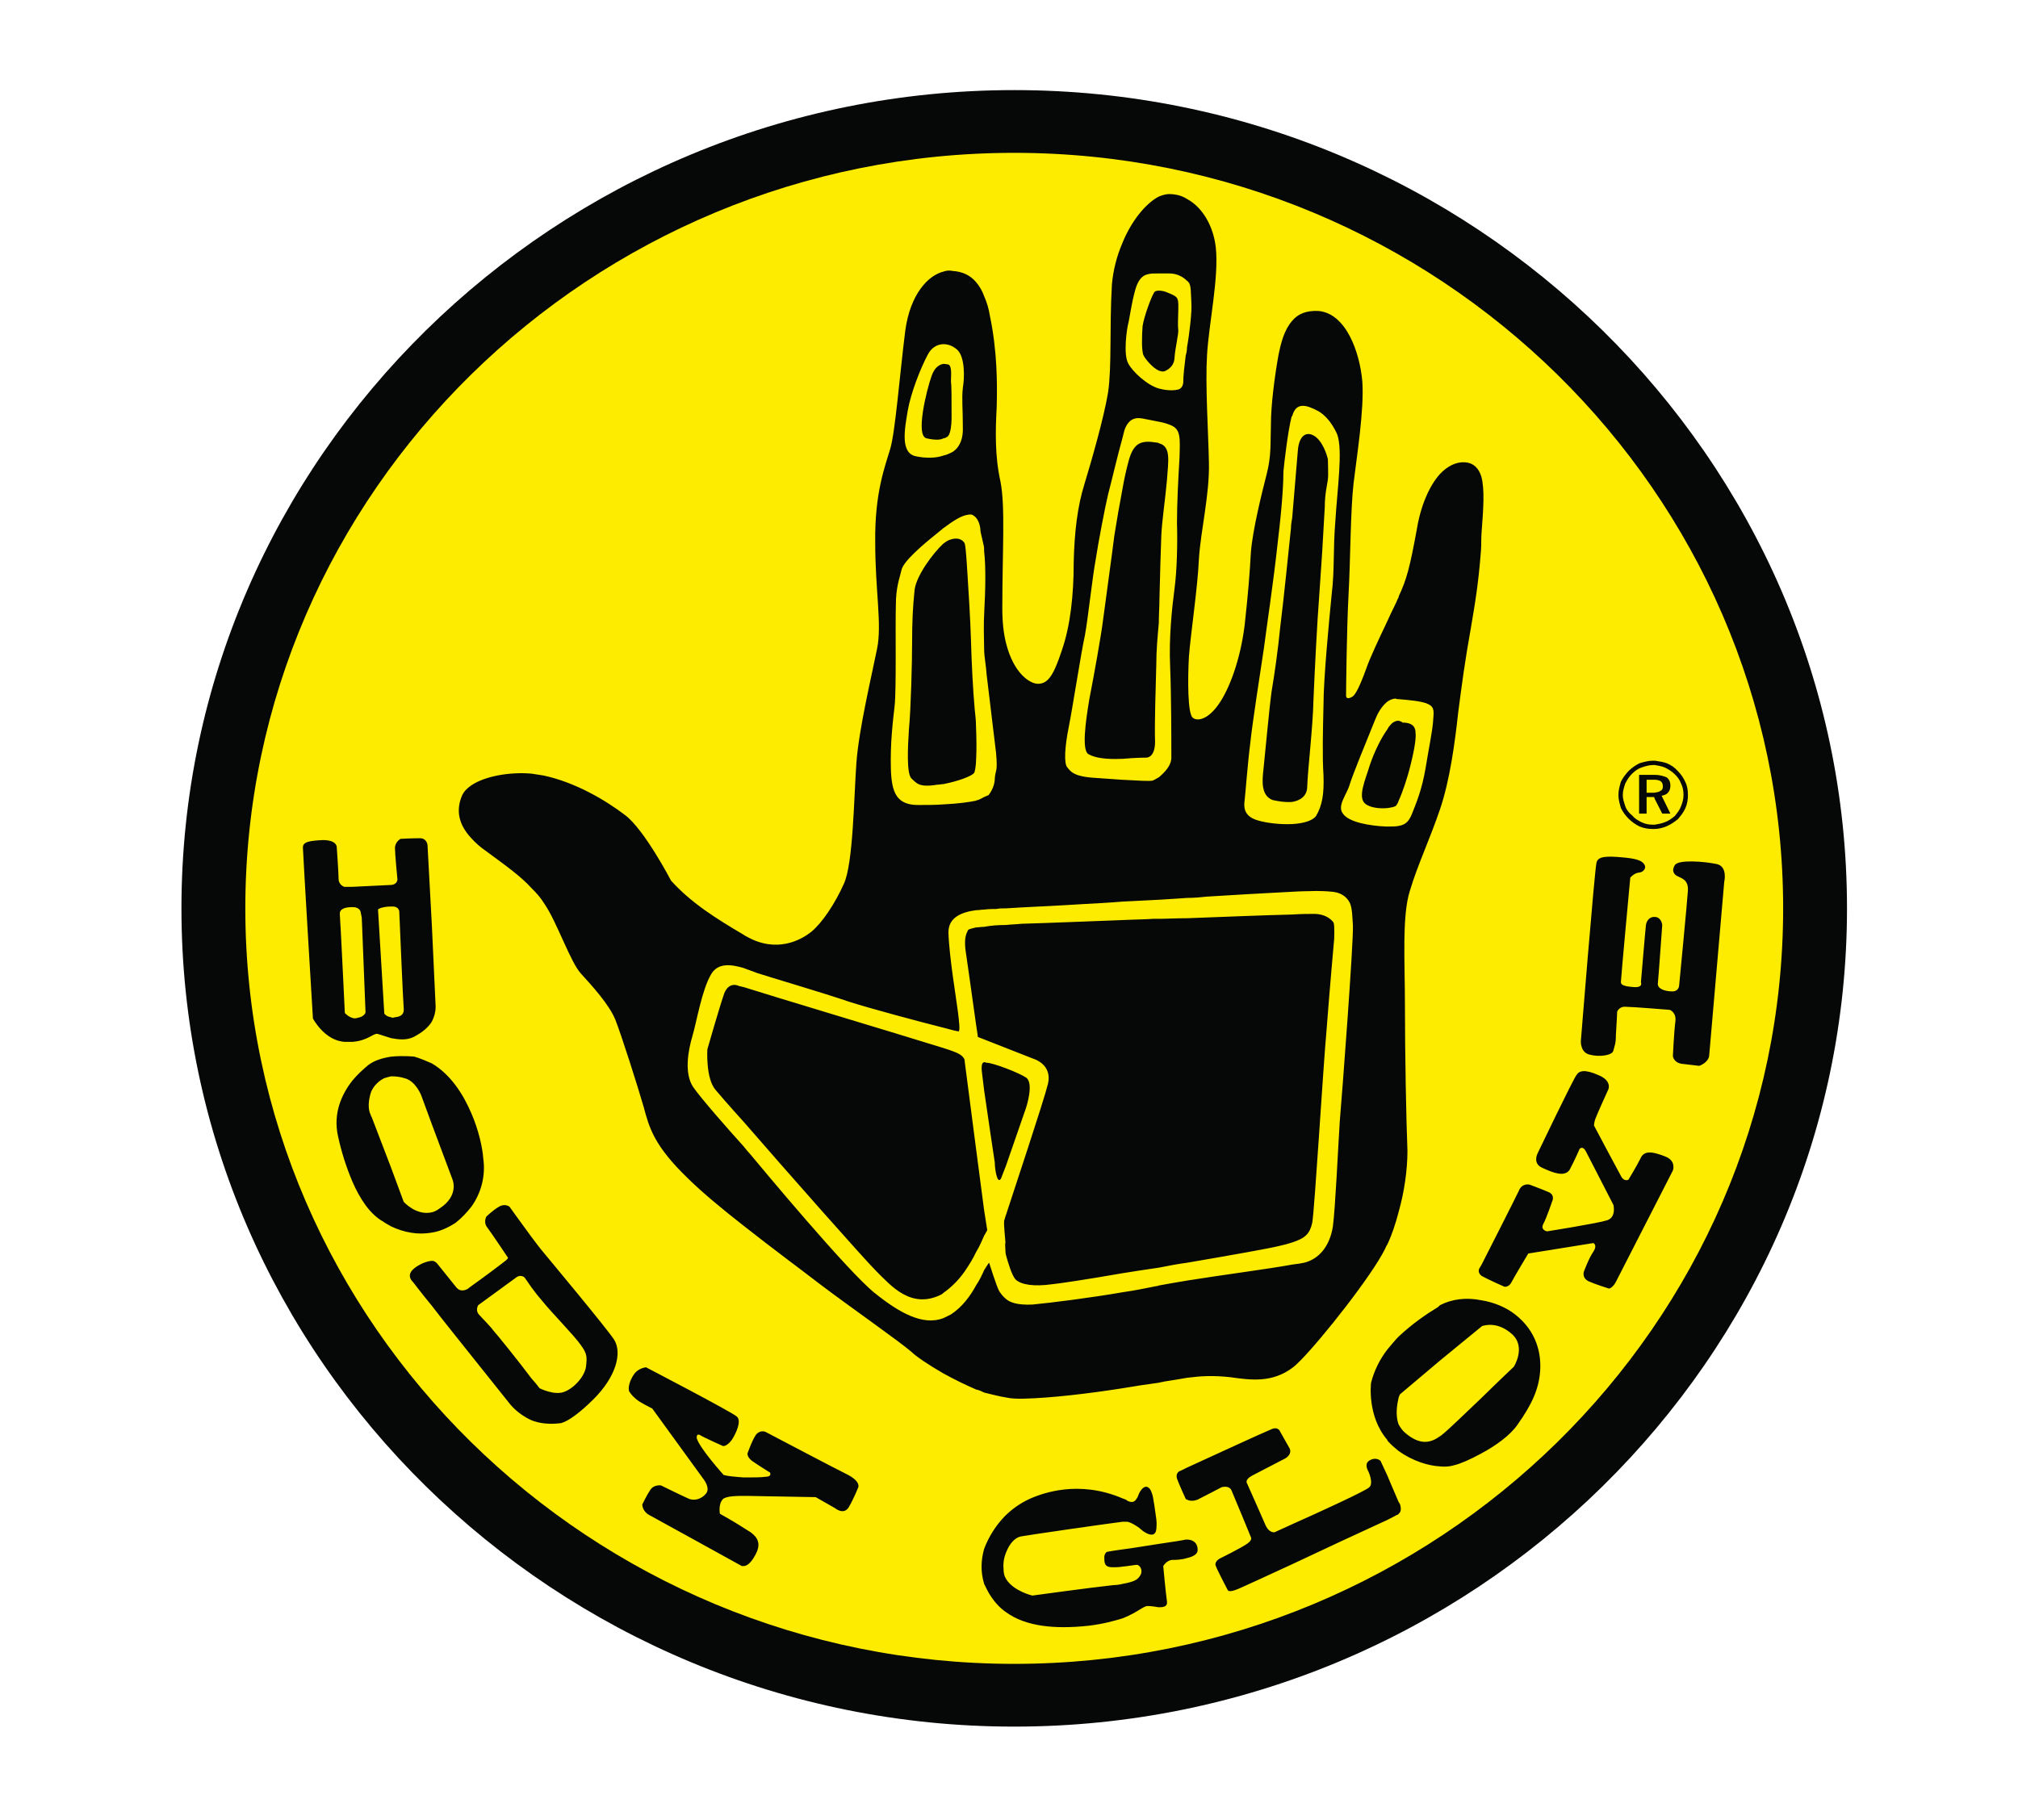 <svg xmlns="http://www.w3.org/2000/svg" width="92" height="83" viewBox="0 0 92 83" fill="none"><path fill-rule="evenodd" clip-rule="evenodd" d="M46.238 78.726C67.134 78.726 84.204 61.951 84.204 41.417C84.204 20.883 67.134 4.108 46.238 4.108C25.343 4.108 8.272 20.883 8.272 41.417C8.272 61.951 25.343 78.726 46.238 78.726Z" fill="#060807"></path><path fill-rule="evenodd" clip-rule="evenodd" d="M46.238 75.865C65.535 75.865 81.293 60.38 81.293 41.417C81.293 22.454 65.535 6.969 46.238 6.969C26.941 6.969 11.184 22.454 11.184 41.417C11.184 60.38 26.941 75.865 46.238 75.865Z" fill="#FDEC00"></path><path fill-rule="evenodd" clip-rule="evenodd" d="M16.064 53.872C15.78 53.202 15.561 52.507 15.408 51.796C15.179 50.758 15.579 49.889 16.064 49.272C16.293 48.991 16.549 48.767 16.777 48.571C17.063 48.346 17.463 48.234 17.834 48.178C18.376 48.122 18.89 48.178 18.89 48.178C19.175 48.262 19.433 48.374 19.689 48.487C20.546 48.992 21.116 49.89 21.488 50.759C21.83 51.545 22.001 52.358 22.03 52.807C22.145 53.586 21.951 54.38 21.488 55.022C21.288 55.275 21.059 55.527 20.774 55.752C20.431 55.976 20.061 56.145 19.689 56.201C19.062 56.313 18.433 56.201 17.834 55.92C17.691 55.836 17.577 55.78 17.463 55.696C16.863 55.359 16.406 54.657 16.064 53.872ZM67.542 24.312C67.624 23.221 67.696 22.318 67.532 21.724C67.418 21.36 67.19 21.107 66.79 21.079C66.391 21.051 65.99 21.248 65.648 21.612C65.163 22.145 64.764 23.071 64.592 24.137C64.278 25.848 64.135 26.409 63.765 27.195C63.765 27.223 63.765 27.251 63.736 27.279C63.621 27.56 63.422 27.924 63.251 28.317C62.879 29.102 62.451 30 62.28 30.505C61.994 31.291 61.795 31.683 61.652 31.767C61.509 31.852 61.367 31.88 61.367 31.711C61.367 31.515 61.395 28.654 61.48 27.111C61.566 25.596 61.566 23.268 61.709 22.033C61.852 20.827 62.194 18.723 62.109 17.405C61.994 16.058 61.367 14.291 60.11 14.179C59.54 14.151 59.168 14.319 58.911 14.627C58.541 15.048 58.398 15.637 58.284 16.198C58.112 17.152 57.941 18.471 57.941 19.34C57.913 20.181 57.969 20.77 57.742 21.64C57.513 22.538 57.114 24.137 57.028 25.174C56.971 26.184 56.914 26.942 56.742 28.513C56.543 30.112 56.029 31.458 55.543 32.131C55.087 32.777 54.602 32.917 54.373 32.721C54.145 32.524 54.145 31.01 54.202 29.943C54.288 28.849 54.601 26.802 54.658 25.483C54.744 24.165 55.144 22.566 55.115 21.107C55.086 19.677 54.944 17.573 55.029 16.17C55.115 14.74 55.572 12.664 55.429 11.289C55.315 10.279 54.801 9.438 54.116 9.073C53.859 8.905 53.574 8.849 53.288 8.849C53.145 8.849 52.974 8.905 52.832 8.961C52.232 9.27 51.576 10.083 51.176 11.065C50.914 11.672 50.75 12.315 50.691 12.972C50.576 15.02 50.691 16.647 50.519 17.881C50.319 19.087 49.749 21.051 49.434 22.089C49.12 23.099 48.978 24.277 48.949 25.68C48.949 27.083 48.807 28.513 48.406 29.663C48.036 30.785 47.779 31.178 47.322 31.178C46.951 31.178 46.209 30.701 45.866 29.327C45.753 28.878 45.695 28.373 45.695 27.728C45.695 25.119 45.838 23.099 45.61 21.949C45.353 20.799 45.381 19.649 45.439 18.554C45.467 17.489 45.467 16.002 45.124 14.374C45.077 14.075 44.991 13.783 44.867 13.505C44.785 13.27 44.659 13.051 44.496 12.86C44.211 12.523 43.84 12.383 43.44 12.355C43.297 12.327 43.155 12.327 43.012 12.383C42.327 12.551 41.499 13.393 41.271 15.076C41.014 17.124 40.814 19.705 40.586 20.462C40.357 21.247 39.872 22.454 39.901 24.726C39.901 26.97 40.215 28.457 39.986 29.579C39.757 30.729 39.158 33.226 39.044 34.769C38.93 36.311 38.901 39.369 38.473 40.295C38.074 41.193 37.474 42.09 36.989 42.483C36.504 42.876 35.39 43.465 34.049 42.707C33.992 42.68 33.934 42.651 33.906 42.623C32.621 41.866 31.508 41.164 30.594 40.155C30.594 40.155 29.366 37.798 28.482 37.153C27.597 36.48 26.227 35.667 24.771 35.358C24.591 35.328 24.41 35.3 24.229 35.274C23.23 35.19 22.117 35.386 21.488 35.807C21.289 35.947 21.146 36.088 21.06 36.284C20.803 36.901 20.86 37.546 21.488 38.22C21.689 38.444 21.916 38.641 22.202 38.837C23.115 39.51 23.744 39.959 24.229 40.492C24.457 40.716 24.657 40.941 24.828 41.221C25.399 42.063 25.999 43.858 26.484 44.391C26.97 44.924 27.769 45.794 28.054 46.495C28.34 47.224 29.053 49.468 29.339 50.45C29.596 51.404 29.796 52.218 31.366 53.732C32.023 54.378 32.936 55.135 33.906 55.892C35.22 56.93 36.59 57.94 37.389 58.558C38.76 59.596 41.014 61.167 41.557 61.643C41.756 61.839 42.328 62.233 43.013 62.625C43.496 62.89 43.991 63.134 44.497 63.354C44.639 63.382 44.754 63.438 44.868 63.495C45.21 63.578 45.525 63.663 45.867 63.719C46.124 63.775 46.352 63.775 46.609 63.775C47.951 63.748 49.749 63.523 51.176 63.298C51.727 63.203 52.279 63.12 52.832 63.046C52.917 63.018 53.003 63.018 53.089 62.99C53.432 62.938 53.775 62.882 54.117 62.821C54.774 62.737 55.315 62.709 56.087 62.794C57.057 62.933 57.999 63.046 58.912 62.372C59.027 62.289 59.141 62.176 59.284 62.036C60.282 61.026 62.538 58.164 63.137 56.958C63.165 56.902 63.194 56.818 63.252 56.734C63.451 56.313 63.622 55.808 63.766 55.247C64.022 54.349 64.165 53.34 64.165 52.47C64.107 51.04 64.051 47.954 64.051 45.906C64.051 43.858 63.908 41.755 64.279 40.605C64.622 39.454 65.193 38.248 65.649 36.901C66.106 35.555 66.334 33.816 66.477 32.498C66.648 31.179 66.791 30.113 67.048 28.682C67.267 27.415 67.407 26.537 67.519 25.077C67.537 24.821 67.523 24.567 67.542 24.312ZM67.532 63.747C68.274 63.017 69.016 62.316 69.016 62.316C69.016 62.316 69.587 61.418 68.931 60.83C68.303 60.268 67.732 60.409 67.561 60.465L67.532 60.492L65.648 62.036L63.821 63.578C63.821 63.578 63.794 63.634 63.765 63.718C63.707 63.971 63.593 64.504 63.765 64.952C63.849 65.093 63.936 65.233 64.078 65.345C64.707 65.878 65.192 65.822 65.648 65.485C65.705 65.457 65.733 65.429 65.762 65.401C66.019 65.205 66.79 64.448 67.532 63.747ZM67.532 59.286C68.074 59.37 68.645 59.595 69.073 59.932C70.044 60.689 70.272 61.699 70.215 62.512C70.158 63.325 69.844 64.027 69.187 64.953C68.844 65.458 68.159 65.935 67.531 66.272C67.018 66.552 66.561 66.749 66.304 66.805C66.132 66.861 65.904 66.889 65.647 66.861C65.104 66.833 64.391 66.608 63.763 66.16C63.591 66.019 63.421 65.879 63.249 65.683V65.655C62.307 64.561 62.507 63.046 62.507 63.046C62.648 62.497 62.901 61.982 63.249 61.531C63.421 61.335 63.592 61.11 63.763 60.942C64.391 60.352 65.047 59.904 65.561 59.595L65.647 59.511C66.191 59.23 66.847 59.146 67.532 59.286ZM67.532 57.687C67.818 57.126 69.101 54.602 69.245 54.293C69.387 53.928 69.73 54.012 69.73 54.012C69.73 54.012 70.33 54.236 70.587 54.349C70.872 54.461 70.786 54.714 70.786 54.714C70.786 54.714 70.5 55.555 70.358 55.807C70.215 56.088 70.529 56.144 70.529 56.144C70.529 56.144 72.841 55.779 73.27 55.639C73.698 55.499 73.555 54.938 73.555 54.938C73.555 54.938 72.442 52.778 72.3 52.498C72.157 52.217 72.014 52.385 72.014 52.385C72.014 52.385 71.757 52.974 71.557 53.339C71.329 53.676 70.815 53.48 70.33 53.255C69.844 53.059 70.101 52.582 70.101 52.582C70.101 52.582 71.728 49.188 71.87 49.02C71.985 48.823 72.242 48.739 72.87 49.02C73.498 49.272 73.326 49.665 73.326 49.665C73.326 49.665 72.841 50.73 72.756 50.955C72.67 51.152 72.67 51.32 72.67 51.32C72.67 51.32 73.755 53.368 73.898 53.62C74.04 53.901 74.24 53.789 74.24 53.789C74.24 53.789 74.583 53.228 74.782 52.835C74.953 52.414 75.382 52.526 75.896 52.722C76.438 52.919 76.267 53.368 76.267 53.368C76.267 53.368 73.812 58.164 73.669 58.445C73.526 58.726 73.355 58.754 73.355 58.754C73.355 58.754 72.727 58.558 72.413 58.417C72.099 58.249 72.213 57.969 72.213 57.969C72.213 57.969 72.442 57.352 72.641 57.071C72.841 56.762 72.641 56.678 72.641 56.678L69.673 57.155C69.673 57.155 69.016 58.25 68.902 58.474C68.788 58.699 68.588 58.67 68.588 58.67C68.588 58.67 67.761 58.306 67.532 58.165C67.333 57.997 67.447 57.828 67.447 57.828C67.447 57.828 67.475 57.771 67.532 57.687ZM77.466 48.598C77.466 48.598 77.894 48.458 77.922 48.121C77.951 47.785 78.607 40.211 78.607 40.211C78.607 40.211 78.778 39.509 78.265 39.397C77.751 39.285 76.495 39.173 76.352 39.453C76.18 39.733 76.352 39.902 76.495 39.958C76.637 40.042 76.98 40.098 76.951 40.603C76.922 41.108 76.552 44.923 76.552 44.923C76.552 44.923 76.552 45.204 76.238 45.204C75.923 45.204 75.553 45.091 75.581 44.839C75.609 44.587 75.781 42.174 75.781 42.174C75.781 42.174 75.752 41.837 75.466 41.809C75.21 41.781 75.067 41.978 75.038 42.174C75.01 42.398 74.81 44.783 74.81 44.783C74.81 44.783 74.924 45.035 74.496 45.007C74.096 44.98 73.896 44.923 73.896 44.783C73.896 44.614 74.324 40.014 74.324 40.014C74.324 40.014 74.496 39.817 74.695 39.789C74.896 39.789 75.095 39.593 74.952 39.397C74.838 39.228 74.581 39.144 73.925 39.088C73.268 39.032 72.84 39.032 72.783 39.34C72.698 39.649 72.07 47.475 72.07 47.475C72.07 47.475 72.041 48.009 72.498 48.093C72.926 48.205 73.525 48.12 73.554 47.896C73.611 47.671 73.668 47.588 73.668 47.195C73.697 46.803 73.726 46.13 73.726 46.13C73.726 46.13 73.811 45.877 74.125 45.905C74.411 45.905 76.123 46.045 76.123 46.045C76.123 46.045 76.437 46.157 76.38 46.578C76.323 46.97 76.266 48.149 76.266 48.149C76.266 48.149 76.294 48.486 76.751 48.514C77.209 48.57 77.466 48.598 77.466 48.598ZM63.764 31.879C64.106 31.907 64.848 31.963 65.106 32.104C65.42 32.244 65.363 32.469 65.334 32.889C65.306 33.31 65.163 33.983 64.992 35.021C64.82 36.031 64.563 36.62 64.364 37.125C64.222 37.462 64.078 37.602 63.765 37.658C63.65 37.686 63.45 37.686 63.251 37.686H63.193C62.451 37.658 61.48 37.489 61.223 37.096C60.938 36.732 61.424 36.199 61.538 35.75C61.68 35.301 62.308 33.758 62.708 32.777C62.879 32.356 63.08 32.131 63.251 31.991C63.45 31.851 63.621 31.851 63.621 31.851C63.678 31.879 63.707 31.879 63.764 31.879ZM63.764 68.487C63.793 68.515 63.793 68.544 63.821 68.571C63.906 68.824 63.849 68.964 63.764 69.02C63.736 69.076 63.678 69.076 63.678 69.076C63.678 69.076 63.536 69.16 63.25 69.301C61.8 69.966 60.353 70.639 58.911 71.321C57.569 71.938 56.428 72.471 56.313 72.499C55.999 72.611 55.971 72.499 55.971 72.499C55.971 72.499 55.514 71.629 55.429 71.405C55.343 71.209 55.6 71.068 55.6 71.068C55.6 71.068 56.627 70.563 56.885 70.367C57.113 70.198 57.027 70.086 57.027 70.086C57.027 70.086 56.256 68.206 56.143 67.954C56.028 67.701 55.686 67.814 55.686 67.814C55.686 67.814 54.886 68.235 54.601 68.375C54.401 68.459 54.202 68.431 54.116 68.375C54.088 68.375 54.058 68.347 54.058 68.347C54.058 68.347 53.773 67.73 53.659 67.421C53.574 67.113 53.831 67.056 53.831 67.056L54.116 66.916C55.029 66.496 57.656 65.289 57.941 65.177C58.284 65.009 58.369 65.29 58.369 65.29L58.797 66.047C58.912 66.327 58.598 66.496 58.598 66.496C58.598 66.496 57.456 67.085 57.085 67.281C56.714 67.478 56.857 67.646 56.857 67.646C56.857 67.646 57.57 69.245 57.713 69.581C57.885 69.918 58.112 69.862 58.112 69.862C58.112 69.862 58.426 69.722 58.912 69.497C60.111 68.965 62.309 67.955 62.423 67.814C62.622 67.646 62.423 67.141 62.338 67.001C62.28 66.832 62.252 66.664 62.509 66.552C62.766 66.44 62.937 66.608 62.937 66.608C62.937 66.608 63.08 66.917 63.251 67.281C63.421 67.702 63.65 68.207 63.764 68.487ZM63.764 32.861C63.849 32.889 63.935 32.917 63.935 32.946C64.478 32.946 64.534 33.226 64.534 33.423C64.563 33.591 64.506 34.096 64.306 34.881C64.164 35.47 63.935 36.144 63.764 36.508C63.736 36.621 63.678 36.677 63.65 36.733C63.592 36.789 63.45 36.817 63.25 36.845C62.936 36.873 62.537 36.845 62.279 36.677C61.851 36.396 62.251 35.554 62.451 34.881C62.65 34.292 62.965 33.647 63.25 33.254C63.279 33.198 63.308 33.142 63.364 33.086C63.507 32.889 63.678 32.861 63.764 32.861ZM58.911 18.975C59.082 18.33 59.539 18.442 60.11 18.751C60.681 19.087 60.967 19.817 60.967 19.817C61.223 20.546 60.967 22.313 60.881 23.716C60.766 25.091 60.853 25.932 60.71 27.11C60.595 28.289 60.338 30.925 60.338 32.132C60.31 33.31 60.281 34.516 60.338 35.358C60.367 36.2 60.281 36.732 59.996 37.209C59.824 37.434 59.396 37.546 58.911 37.574C58.341 37.602 57.712 37.518 57.341 37.406C56.656 37.209 56.713 36.732 56.741 36.508C56.77 36.283 56.885 34.769 56.998 33.899C57.084 33.029 57.484 30.477 57.626 29.523C57.741 28.597 58.055 26.577 58.255 24.698C58.483 22.818 58.511 21.865 58.511 21.5C58.54 21.163 58.711 19.677 58.882 19.003C58.882 19.003 58.882 18.975 58.911 18.975ZM58.911 40.66C59.396 40.632 59.739 40.632 59.739 40.632C59.739 40.632 60.167 40.604 60.737 40.66C61.052 40.688 61.366 40.828 61.537 41.164C61.652 41.417 61.652 41.81 61.679 42.202C61.708 42.988 61.194 49.804 61.08 51.123C60.994 52.47 60.881 55.022 60.766 55.92C60.624 56.818 60.138 57.407 59.453 57.575C59.339 57.603 59.139 57.631 58.911 57.659C57.855 57.855 55.685 58.136 54.115 58.389C53.601 58.472 53.144 58.557 52.831 58.613C52.773 58.641 52.745 58.641 52.716 58.641C52.288 58.725 51.774 58.837 51.175 58.921C49.719 59.174 47.949 59.398 47.064 59.482C46.407 59.51 46.065 59.398 45.865 59.23C45.694 59.09 45.608 58.949 45.551 58.865C45.437 58.669 45.094 57.575 45.094 57.575C45.037 57.631 44.98 57.743 44.866 57.912C44.78 58.108 44.666 58.361 44.495 58.613C44.238 59.09 43.867 59.595 43.353 59.932L43.011 60.1C42.069 60.465 40.984 59.847 39.871 58.95C38.644 57.968 34.704 53.227 34.19 52.61C34.105 52.526 34.019 52.414 33.905 52.273C33.22 51.516 31.935 50.057 31.593 49.552C31.193 48.935 31.364 47.925 31.564 47.252C31.764 46.578 31.992 45.148 32.421 44.419C32.735 43.886 33.334 43.97 33.905 44.138C34.105 44.222 34.305 44.278 34.505 44.362C35.19 44.587 37.416 45.232 38.729 45.681C39.7 45.99 41.898 46.579 43.011 46.859C43.41 46.971 43.667 47.028 43.696 47.028C43.781 47.028 43.724 46.551 43.667 46.102C43.611 45.625 43.268 43.605 43.239 42.511C43.239 41.81 43.867 41.586 44.495 41.501C44.638 41.501 44.752 41.473 44.867 41.473C45.095 41.445 45.295 41.445 45.437 41.445C45.552 41.417 45.694 41.417 45.865 41.417C46.665 41.361 48.121 41.305 49.405 41.221C49.891 41.193 50.518 41.165 51.175 41.109C51.718 41.081 52.288 41.053 52.831 41.025C53.288 40.997 53.744 40.969 54.115 40.941C54.458 40.941 54.715 40.913 54.972 40.885C55.857 40.828 57.798 40.715 58.911 40.66ZM58.911 41.698C59.339 41.67 59.653 41.67 59.825 41.67C60.538 41.642 60.795 42.063 60.795 42.063C60.853 42.175 60.824 42.82 60.824 42.82C60.824 42.82 60.624 45.036 60.481 46.915C60.31 48.823 59.939 55.078 59.825 55.752C59.711 56.257 59.511 56.453 58.911 56.65C58.74 56.706 58.54 56.762 58.283 56.818C57.827 56.93 56.085 57.239 54.115 57.576C53.687 57.632 53.259 57.715 52.831 57.8C52.26 57.884 51.69 57.968 51.175 58.053C49.576 58.333 48.263 58.529 47.949 58.557C47.15 58.669 46.55 58.585 46.294 58.333C46.122 58.136 45.951 57.547 45.865 57.239C45.837 57.126 45.837 57.042 45.837 57.014C45.837 56.874 45.809 56.761 45.837 56.65C45.837 56.537 45.752 55.864 45.78 55.64C45.808 55.612 45.808 55.527 45.865 55.387C46.208 54.322 47.579 50.226 47.778 49.412C47.978 48.542 47.151 48.29 47.151 48.29L45.865 47.785L44.867 47.393L44.581 47.281C44.581 47.281 44.553 47.056 44.495 46.691C44.353 45.653 44.067 43.661 44.011 43.269C43.954 42.736 44.067 42.54 44.125 42.427C44.125 42.371 44.267 42.343 44.495 42.287C44.61 42.287 44.724 42.259 44.867 42.259C45.152 42.203 45.495 42.175 45.865 42.175C46.094 42.147 46.322 42.147 46.579 42.119C47.663 42.091 49.633 42.007 51.175 41.951C51.718 41.923 52.202 41.923 52.574 41.894H52.831C53.173 41.894 53.6 41.867 54.115 41.867C55.657 41.81 57.683 41.726 58.911 41.698ZM58.911 23.604C58.997 22.65 59.111 21.164 59.168 20.546C59.225 19.817 59.596 19.621 59.996 19.929C60.395 20.266 60.538 20.939 60.538 20.939C60.538 21.136 60.566 21.64 60.538 21.865C60.51 22.089 60.396 22.51 60.396 23.127C60.324 24.493 60.238 25.858 60.139 27.223C60.053 28.289 59.939 30.533 59.882 31.879C59.853 33.198 59.625 35.021 59.596 35.863C59.596 36.311 59.254 36.508 58.911 36.564C58.597 36.592 58.283 36.536 58.026 36.48C57.484 36.283 57.541 35.61 57.598 35.105C57.655 34.6 57.855 32.384 57.969 31.542C58.111 30.701 58.255 29.691 58.368 28.569C58.511 27.446 58.768 24.922 58.855 24.08C58.855 23.941 58.882 23.772 58.911 23.604ZM54.115 12.804C54.144 12.832 54.172 12.832 54.172 12.86C54.316 12.972 54.287 13.421 54.316 13.842C54.343 14.179 54.23 15.216 54.115 15.834C54.115 15.974 54.088 16.114 54.058 16.198C54.001 16.647 53.944 17.124 53.944 17.433C53.916 17.77 53.658 17.77 53.658 17.77C53.658 17.77 53.345 17.854 52.831 17.714C52.317 17.573 51.632 16.956 51.432 16.563C51.204 16.143 51.375 14.993 51.432 14.768C51.489 14.572 51.575 13.87 51.746 13.253C51.917 12.608 52.202 12.524 52.374 12.496C52.459 12.468 52.603 12.468 52.831 12.468H53.288C53.441 12.465 53.595 12.493 53.737 12.551C53.879 12.609 54.008 12.695 54.115 12.804ZM54.115 71.04C54.372 70.984 54.601 70.872 54.601 70.675C54.601 70.31 54.344 70.198 54.115 70.198H54.058C53.944 70.226 53.43 70.31 52.831 70.395C52.26 70.478 51.632 70.591 51.175 70.647C50.746 70.703 50.462 70.759 50.462 70.759C50.462 70.759 50.319 70.843 50.347 71.068C50.347 71.292 50.376 71.46 50.719 71.46C50.833 71.46 51.005 71.46 51.175 71.432C51.46 71.405 51.745 71.349 51.832 71.349C51.946 71.349 52.117 71.573 52.003 71.797C51.889 71.993 51.803 72.106 51.176 72.218C51.036 72.254 50.892 72.273 50.747 72.274C49.719 72.386 47.065 72.751 47.065 72.751C47.065 72.751 46.209 72.555 45.866 71.994C45.781 71.854 45.752 71.713 45.752 71.545C45.727 71.287 45.766 71.028 45.866 70.788C46.038 70.339 46.294 70.115 46.523 70.058C46.808 70.002 50.291 69.497 51.176 69.385H51.376C51.518 69.385 51.889 69.61 52.003 69.722C52.118 69.835 52.661 70.227 52.717 69.722C52.717 69.722 52.745 69.47 52.717 69.273C52.688 69.077 52.575 68.18 52.517 68.096C52.489 68.011 52.431 67.815 52.26 67.787C52.061 67.787 51.917 68.096 51.861 68.264C51.775 68.404 51.69 68.572 51.404 68.432C51.347 68.376 51.261 68.348 51.176 68.32C49.149 67.45 47.493 68.124 47.123 68.264C46.654 68.451 46.227 68.728 45.866 69.077L45.781 69.161C45.381 69.583 45.071 70.079 44.867 70.62C44.724 71.125 44.696 71.658 44.867 72.219C44.953 72.387 45.039 72.584 45.153 72.752C45.352 73.061 45.581 73.313 45.866 73.509C46.751 74.155 48.065 74.295 49.635 74.126C50.319 74.042 50.805 73.902 51.176 73.79C51.89 73.509 52.147 73.201 52.347 73.229C52.489 73.229 52.661 73.257 52.832 73.285C53.032 73.285 53.231 73.257 53.203 73.033C53.146 72.64 53.032 71.406 53.032 71.406C53.032 71.406 53.174 71.153 53.431 71.125C53.573 71.125 53.858 71.125 54.115 71.04ZM52.831 35.442C53.059 35.245 53.43 34.909 53.401 34.489C53.401 33.815 53.401 31.683 53.345 30.365C53.288 29.047 53.43 27.728 53.544 26.858C53.658 26.017 53.687 24.755 53.658 23.857C53.658 22.931 53.716 21.837 53.773 20.883C53.801 19.957 53.83 19.593 53.401 19.397C53.218 19.319 53.027 19.262 52.831 19.229C52.574 19.172 52.374 19.144 52.26 19.116C52.06 19.088 51.517 18.864 51.261 19.621L51.176 19.958C50.947 20.771 50.662 22.006 50.518 22.539C50.376 23.128 50.062 24.783 49.948 25.541C49.805 26.298 49.605 28.178 49.462 28.963C49.291 29.72 48.891 32.329 48.72 33.171C48.549 34.012 48.492 34.826 48.663 34.994C48.806 35.162 48.92 35.415 49.976 35.471C50.347 35.498 50.775 35.527 51.175 35.555C51.86 35.583 52.431 35.639 52.574 35.583C52.574 35.582 52.688 35.526 52.831 35.442ZM52.859 27.307C52.887 26.241 52.916 25.063 52.944 24.418C52.973 23.744 53.115 22.846 53.201 21.893C53.259 21.023 53.401 20.35 52.831 20.21C52.802 20.182 52.773 20.182 52.745 20.182C52.06 20.069 51.689 20.154 51.46 20.995C51.344 21.421 51.249 21.852 51.175 22.286C51.04 22.994 50.916 23.705 50.803 24.418C50.689 25.343 50.375 27.587 50.289 28.261C50.204 28.962 49.861 30.869 49.662 31.879C49.49 32.917 49.319 34.152 49.604 34.376C49.919 34.572 50.49 34.628 51.117 34.6H51.175C51.774 34.544 52.259 34.544 52.259 34.544C52.259 34.544 52.659 34.572 52.659 33.815C52.63 33.058 52.687 31.375 52.715 30.309C52.715 29.635 52.773 29.047 52.83 28.401V28.37C52.831 28.015 52.859 27.661 52.859 27.307ZM52.831 16.899C52.916 16.927 53.002 16.955 53.088 16.927C53.088 16.927 53.516 16.787 53.544 16.338C53.573 15.861 53.744 15.216 53.716 15.02C53.687 14.823 53.716 14.402 53.716 14.234C53.716 14.038 53.744 13.701 53.658 13.589C53.601 13.477 53.288 13.364 53.144 13.308C53.088 13.28 52.945 13.252 52.831 13.252C52.716 13.252 52.631 13.28 52.602 13.364C52.488 13.533 52.146 14.459 52.089 14.879C52.06 15.3 52.031 16.058 52.146 16.226C52.202 16.338 52.517 16.759 52.831 16.899ZM45.865 53.143L46.779 50.506C46.779 50.506 47.151 49.384 46.779 49.132C46.608 49.02 46.237 48.851 45.865 48.711C45.495 48.571 45.124 48.459 45.009 48.459C44.952 48.459 44.924 48.431 44.867 48.431C44.781 48.459 44.752 48.515 44.752 48.739C44.752 48.823 44.809 49.216 44.867 49.721C45.038 50.928 45.323 52.807 45.352 53.003C45.352 53.312 45.466 54.041 45.637 53.732L45.865 53.143ZM44.867 25.147C44.949 25.826 44.925 26.927 44.872 27.888C44.84 28.46 44.855 29.057 44.867 29.631C44.874 29.979 44.952 30.329 44.98 30.757C45.095 31.739 45.295 33.366 45.409 34.32C45.494 35.245 45.38 35.077 45.352 35.498C45.352 35.919 45.066 36.255 45.066 36.255C45.066 36.255 45.009 36.283 44.867 36.34C44.809 36.368 44.724 36.424 44.581 36.48C44.581 36.48 44.524 36.48 44.495 36.508C44.239 36.564 43.668 36.648 43.011 36.676C42.669 36.704 42.269 36.704 41.927 36.704C40.87 36.732 40.642 36.143 40.614 35.021C40.585 33.899 40.699 32.945 40.785 32.188C40.87 31.459 40.813 28.485 40.842 27.615C40.842 26.745 41.013 26.381 41.099 25.988C41.184 25.595 42.069 24.838 42.669 24.361C42.783 24.276 42.897 24.164 43.011 24.08C43.468 23.744 43.839 23.491 44.181 23.463C44.324 23.435 44.41 23.519 44.495 23.603C44.666 23.799 44.695 24.108 44.695 24.136C44.695 24.22 44.695 24.22 44.838 24.837C44.867 24.922 44.867 25.035 44.867 25.147ZM44.867 55.191L45.009 56.088C45.009 56.088 44.952 56.201 44.867 56.341C44.781 56.537 44.667 56.818 44.495 57.098C44.353 57.407 44.153 57.715 43.982 57.967C43.719 58.348 43.39 58.68 43.011 58.949C42.954 59.005 42.897 59.033 42.897 59.033C41.526 59.706 40.613 58.613 39.957 57.967C39.443 57.462 35.875 53.423 33.905 51.151C33.22 50.394 32.735 49.832 32.62 49.692C32.163 49.159 32.249 47.841 32.249 47.841C32.249 47.841 32.82 45.849 33.02 45.288C33.248 44.727 33.676 44.951 33.676 44.951C33.676 44.951 33.762 44.979 33.904 45.007C35.132 45.4 41.212 47.223 43.01 47.785C43.267 47.868 43.438 47.924 43.496 47.953C44.038 48.149 43.981 48.401 43.981 48.401L44.495 52.357L44.867 55.191ZM44.495 33.085C44.52 33.675 44.523 34.199 44.504 34.547C44.499 34.636 44.498 34.732 44.491 34.822C44.461 35.169 44.409 35.245 44.409 35.245C44.295 35.386 43.724 35.61 43.01 35.751C42.925 35.751 42.839 35.779 42.725 35.779C41.869 35.919 41.783 35.694 41.555 35.498C41.326 35.273 41.383 34.095 41.44 33.226C41.526 32.356 41.583 30.168 41.583 29.27C41.583 28.401 41.611 27.699 41.697 26.886C41.783 26.241 42.525 25.231 43.01 24.782C43.125 24.698 43.21 24.642 43.296 24.614C43.753 24.445 43.953 24.698 43.981 24.782C44.01 24.866 44.038 25.091 44.095 25.988C44.152 26.858 44.238 28.233 44.267 29.214C44.295 30.196 44.352 31.402 44.438 32.356C44.467 32.609 44.495 32.861 44.495 33.085ZM43.011 15.693C43.268 15.693 43.496 15.806 43.667 15.974C43.982 16.311 43.982 17.18 43.896 17.685C43.839 18.19 43.896 18.582 43.896 19.508C43.924 20.406 43.382 20.63 43.382 20.63C43.268 20.686 43.154 20.742 43.011 20.77C42.697 20.883 42.24 20.911 41.727 20.798C41.041 20.63 41.242 19.564 41.384 18.723C41.527 17.909 41.955 16.815 42.297 16.17C42.468 15.834 42.754 15.693 43.011 15.693ZM43.011 16.591C43.125 16.591 43.182 16.619 43.239 16.619C43.411 16.703 43.353 17.152 43.353 17.376C43.382 17.6 43.382 18.049 43.382 19.003C43.382 19.929 43.154 19.929 43.154 19.929C43.114 19.964 43.064 19.984 43.011 19.985C42.868 20.069 42.611 20.069 42.24 19.985C41.726 19.872 42.24 17.797 42.468 17.151C42.611 16.731 42.84 16.619 43.011 16.591ZM33.905 69.666C34.048 69.749 34.161 69.834 34.219 69.862C34.476 70.058 34.761 70.339 34.419 70.928C34.19 71.349 33.991 71.405 33.905 71.405H33.82C33.82 71.405 29.909 69.245 29.595 69.076C29.281 68.908 29.281 68.599 29.281 68.599C29.281 68.599 29.48 68.179 29.651 67.926C29.823 67.674 30.137 67.73 30.137 67.73C30.137 67.73 31.05 68.179 31.365 68.319C31.65 68.459 31.993 68.347 32.192 68.095C32.392 67.842 32.078 67.449 32.078 67.449L29.737 64.223C29.737 64.223 29.452 64.083 29.166 63.914C28.91 63.746 28.767 63.578 28.681 63.437C28.624 63.269 28.71 62.932 28.91 62.652C29.11 62.371 29.452 62.343 29.452 62.343C29.452 62.343 33.334 64.363 33.591 64.588C33.82 64.784 33.563 65.345 33.363 65.653C33.134 65.962 32.963 65.934 32.963 65.934C32.963 65.934 32.078 65.541 31.907 65.429C31.736 65.345 31.764 65.57 31.764 65.57C31.878 66.018 32.992 67.253 32.992 67.253C33.192 67.309 33.534 67.337 33.905 67.365C34.305 67.365 34.704 67.365 34.876 67.337C35.218 67.337 35.104 67.141 35.104 67.141C35.104 67.141 34.647 66.86 34.362 66.664C34.048 66.468 34.077 66.272 34.077 66.272C34.077 66.272 34.305 65.626 34.476 65.402C34.676 65.177 34.904 65.29 34.904 65.29C34.904 65.29 38.101 66.973 38.672 67.253C39.244 67.562 39.129 67.814 39.129 67.814C39.129 67.814 38.929 68.319 38.701 68.712C38.472 69.105 38.073 68.768 38.073 68.768L37.188 68.263L34.077 68.207H33.905C33.62 68.207 33.135 68.207 32.963 68.347C32.735 68.572 32.82 69.02 32.82 69.02C32.82 69.02 33.477 69.385 33.905 69.666ZM24.228 62.849C24.456 63.101 24.599 63.297 24.599 63.297C24.599 63.297 25.256 63.634 25.712 63.466C26.169 63.297 26.626 62.793 26.712 62.344C26.769 61.867 26.769 61.727 26.483 61.334C26.198 60.913 25.17 59.875 24.742 59.342C24.56 59.135 24.388 58.92 24.228 58.697C24.057 58.444 23.914 58.248 23.914 58.248C23.914 58.248 23.771 58.108 23.571 58.22L21.802 59.51C21.802 59.51 21.659 59.735 21.83 59.931C22.03 60.156 22.373 60.492 22.487 60.66C22.601 60.773 23.686 62.119 24.228 62.849ZM24.228 56.397C24.4 56.622 24.542 56.818 24.656 56.958C25.142 57.547 27.625 60.52 27.996 61.081C28.367 61.67 28.11 62.765 27.025 63.831C25.912 64.924 25.512 64.896 25.512 64.896C24.998 64.952 24.57 64.896 24.227 64.756C23.599 64.475 23.257 64.027 23.257 64.027C23.257 64.027 22.429 62.989 21.487 61.811C20.888 61.054 20.203 60.212 19.689 59.539C19.175 58.921 18.832 58.444 18.747 58.361C18.518 57.996 18.975 57.743 19.261 57.603C19.46 57.519 19.603 57.491 19.689 57.491H19.746C19.86 57.519 19.946 57.631 19.946 57.631C19.946 57.631 20.574 58.416 20.802 58.697C21.031 58.977 21.344 58.753 21.344 58.753C21.344 58.753 21.401 58.697 21.487 58.641C21.887 58.36 22.829 57.659 23 57.519C23.228 57.351 23.143 57.323 23.143 57.323C23.143 57.323 22.373 56.172 22.201 55.948C22.03 55.724 22.173 55.471 22.173 55.471C22.173 55.471 22.458 55.191 22.744 55.022C23.029 54.854 23.229 55.022 23.229 55.022C23.229 55.022 23.771 55.78 24.228 56.397ZM19.689 51.264L19.204 49.945C19.204 49.945 18.947 49.272 18.433 49.159C18.262 49.103 18.063 49.075 17.834 49.075C17.729 49.099 17.624 49.127 17.52 49.159C17.254 49.291 17.042 49.508 16.921 49.776C16.778 50.197 16.778 50.59 16.892 50.814C16.978 51.066 16.921 50.87 16.921 50.87L17.834 53.255L18.405 54.798C18.405 54.798 18.976 55.443 19.689 55.275C19.804 55.247 19.918 55.191 20.032 55.106C20.946 54.517 20.632 53.787 20.632 53.787L19.689 51.264ZM19.689 42.202L19.861 45.906C19.861 46.13 19.804 46.354 19.689 46.579C19.518 46.859 19.233 47.084 18.861 47.28C18.519 47.448 18.148 47.392 17.834 47.336C17.548 47.252 17.32 47.167 17.206 47.14C17.006 47.112 16.777 47.448 16.064 47.505H15.75C14.808 47.477 14.266 46.439 14.266 46.439C14.266 46.439 13.809 38.865 13.809 38.64C13.809 38.388 14.095 38.332 14.723 38.303C15.351 38.303 15.351 38.612 15.351 38.612C15.351 38.612 15.436 39.79 15.436 40.071C15.436 40.351 15.693 40.435 15.693 40.435H16.064L17.805 40.351H17.834C18.119 40.324 18.119 40.099 18.119 40.099C18.119 40.099 18.005 38.921 18.005 38.64C18.034 38.36 18.262 38.247 18.262 38.247C18.262 38.247 18.805 38.219 19.147 38.219C19.461 38.219 19.49 38.528 19.49 38.528L19.689 42.202ZM17.834 46.382C17.862 46.41 17.919 46.41 18.005 46.382C18.319 46.354 18.433 46.214 18.404 45.961C18.376 45.709 18.205 41.613 18.205 41.613C18.205 41.613 18.233 41.333 17.891 41.333H17.834C17.52 41.333 17.262 41.416 17.234 41.473L17.52 46.214C17.52 46.214 17.605 46.354 17.834 46.382ZM16.064 46.411C16.138 46.438 16.219 46.438 16.293 46.411C16.635 46.354 16.664 46.158 16.664 46.158L16.493 41.838L16.436 41.557C16.436 41.557 16.378 41.361 16.093 41.361H16.064C15.778 41.361 15.464 41.417 15.493 41.698C15.522 42.006 15.721 46.186 15.721 46.186C15.721 46.186 15.864 46.354 16.064 46.411ZM75.438 34.881H75.382C75.182 34.881 75.01 34.937 74.839 34.993C74.668 35.05 74.525 35.162 74.411 35.274C74.268 35.414 74.183 35.554 74.097 35.722C74.04 35.891 73.983 36.059 73.983 36.255C73.983 36.424 74.04 36.592 74.097 36.76C74.154 36.929 74.268 37.069 74.411 37.181C74.525 37.322 74.668 37.406 74.839 37.49C75.01 37.574 75.182 37.602 75.353 37.602H75.438C75.61 37.574 75.752 37.546 75.895 37.49C76.067 37.434 76.209 37.322 76.352 37.209C76.466 37.069 76.58 36.929 76.637 36.76C76.694 36.62 76.751 36.452 76.751 36.255C76.751 36.059 76.723 35.891 76.637 35.722C76.58 35.554 76.466 35.414 76.352 35.302C76.209 35.162 76.066 35.077 75.895 34.993C75.753 34.937 75.61 34.909 75.438 34.881ZM75.438 36.143C75.553 36.115 75.639 36.115 75.695 36.059C75.781 36.031 75.81 35.947 75.81 35.863C75.81 35.751 75.782 35.666 75.695 35.61C75.615 35.572 75.527 35.553 75.438 35.554H75.068V36.144H75.353L75.438 36.143ZM75.438 35.33C75.667 35.33 75.838 35.386 75.981 35.442C76.096 35.526 76.153 35.667 76.153 35.806C76.153 35.947 76.125 36.059 76.038 36.143C75.981 36.227 75.867 36.255 75.753 36.283L76.153 37.097H75.781L75.438 36.424L75.411 36.34H75.068V37.097H74.726V35.33H75.438ZM75.438 37.798H75.353C75.154 37.798 74.953 37.77 74.753 37.686C74.381 37.507 74.08 37.211 73.898 36.845C73.84 36.648 73.783 36.452 73.783 36.255C73.783 36.031 73.84 35.835 73.898 35.638C73.984 35.47 74.126 35.273 74.268 35.133C74.411 34.997 74.575 34.883 74.754 34.797C74.953 34.74 75.154 34.684 75.354 34.684H75.439C75.639 34.712 75.811 34.74 75.982 34.797C76.181 34.881 76.353 34.993 76.495 35.161C76.638 35.301 76.752 35.47 76.838 35.666C76.923 35.835 76.952 36.031 76.952 36.255C76.952 36.452 76.924 36.648 76.838 36.845C76.752 37.041 76.638 37.181 76.495 37.35C76.324 37.49 76.153 37.602 75.953 37.687C75.81 37.742 75.61 37.798 75.438 37.798Z" fill="#060807"></path></svg>